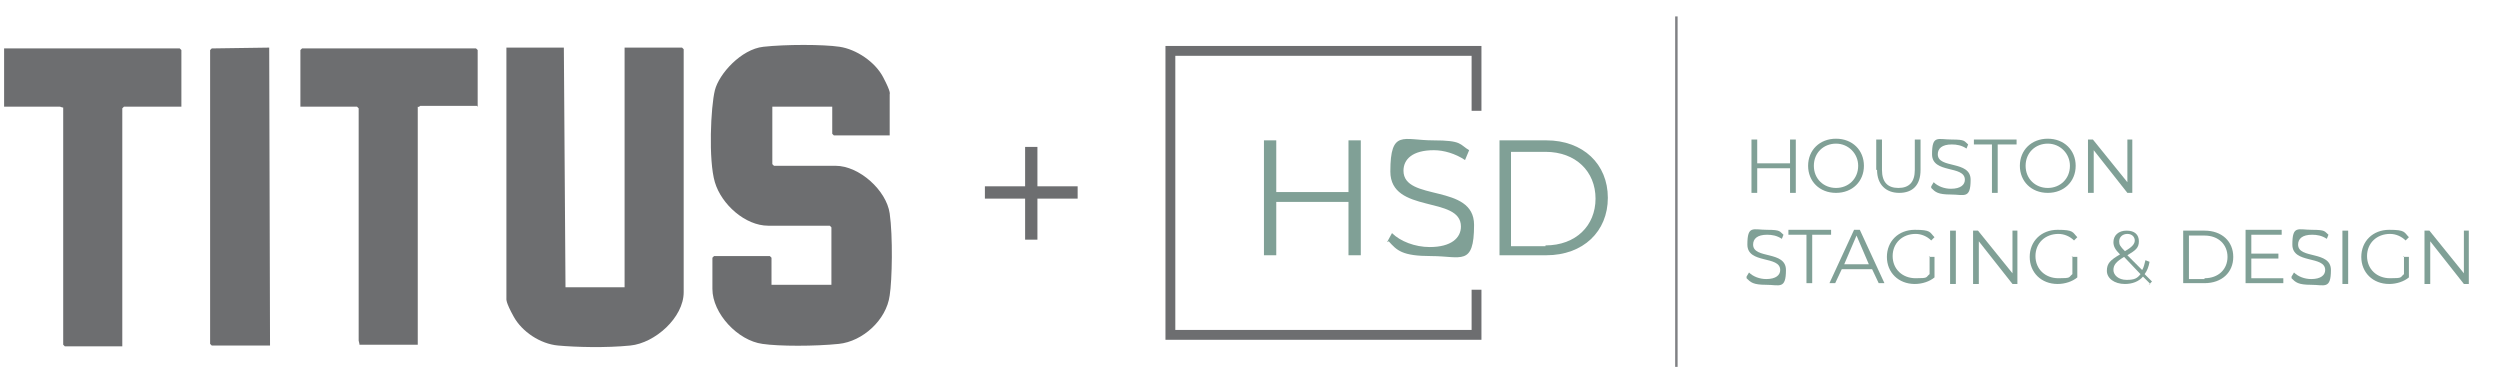 <svg xmlns="http://www.w3.org/2000/svg" id="Layer_1" viewBox="0 0 304.6 45.7"><defs><style>      .st0 {        fill: #6d6e70;      }      .st1 {        fill: #808184;      }      .st2 {        fill: #80a096;      }    </style></defs><path class="st0" d="M108.5,16.5h-6.9s-.2-.2-.2-.2v-3.3s-7.3,0-7.3,0v7s.2.2.2.2h7.5c2.9,0,6.2,3,6.6,5.8s.3,8.1,0,10c-.4,3-3.3,5.6-6.2,5.9s-7.3.3-9.3,0c-3-.4-6.1-3.7-6.1-6.7v-3.8s.2-.2.2-.2h6.8s.2.2.2.2v3.3s7.3,0,7.3,0v-7s-.2-.2-.2-.2h-7.5c-2.8,0-5.7-2.6-6.5-5.3s-.5-9.2,0-11.2,3.2-5,5.9-5.3,7.3-.3,9.3,0,4.3,1.8,5.3,3.7.8,2,.8,2.1v5Z"></path><path class="st0" d="M69,35h7.1s0-29.2,0-29.2h7s.2.2.2.2v29.6c0,3.1-3.5,6.2-6.5,6.5s-6.6.2-8.8,0-4.4-1.7-5.4-3.5-.9-2.1-.9-2.3V5.8s7,0,7,0l.2,29.2Z"></path><path class="st0" d="M22.1,13h-7s-.2.2-.2.2v29s-7,0-7,0l-.2-.2V13.1c-.2,0-.3-.1-.4-.1H.5s0-7.1,0-7.1h21.4s.2.2.2.2v6.9Z"></path><path class="st0" d="M58.1,12.9h-6.9s-.2.2-.3.1v29s-7.1,0-7.1,0c0-.2-.1-.4-.1-.5V13.2s-.2-.2-.2-.2h-6.9s0-6.9,0-6.9l.2-.2h21.2s.2.2.2.2v6.9Z"></path><polygon class="st0" points="32.8 5.8 32.9 42.1 25.8 42.1 25.6 41.9 25.6 6.1 25.8 5.9 32.8 5.8"></polygon><rect class="st1" x="204.1" y="2" width=".3" height="42.7"></rect><g><path class="st2" d="M218.8,17v6.5h-.7v-3h-4v3h-.7v-6.5h.7v2.9h4v-2.9h.7Z"></path><path class="st2" d="M220.3,20.2c0-1.9,1.4-3.3,3.4-3.3s3.4,1.4,3.4,3.3-1.4,3.3-3.4,3.3-3.4-1.4-3.4-3.3ZM226.4,20.2c0-1.5-1.2-2.7-2.7-2.7s-2.7,1.1-2.7,2.7,1.2,2.7,2.7,2.7,2.7-1.1,2.7-2.7Z"></path><path class="st2" d="M228.6,20.7v-3.7h.7v3.7c0,1.5.7,2.2,2,2.2s2-.7,2-2.2v-3.7h.7v3.7c0,1.9-1,2.8-2.6,2.8s-2.7-1-2.7-2.8Z"></path><path class="st2" d="M235.3,22.7l.3-.5c.5.5,1.3.8,2.1.8,1.2,0,1.7-.5,1.7-1.1,0-1.8-4-.7-4-3.1s.7-1.8,2.4-1.8,1.5.2,2,.6l-.2.5c-.6-.4-1.2-.5-1.8-.5-1.2,0-1.7.5-1.7,1.2,0,1.8,4,.7,4,3.1s-.8,1.8-2.4,1.8-1.9-.3-2.4-.8Z"></path><path class="st2" d="M242.8,17.6h-2.3v-.6h5.2v.6h-2.3v5.9h-.7v-5.9Z"></path><path class="st2" d="M246.1,20.2c0-1.9,1.4-3.3,3.4-3.3s3.4,1.4,3.4,3.3-1.4,3.3-3.4,3.3-3.4-1.4-3.4-3.3ZM252.2,20.2c0-1.5-1.2-2.7-2.7-2.7s-2.7,1.1-2.7,2.7,1.2,2.7,2.7,2.7,2.7-1.1,2.7-2.7Z"></path><path class="st2" d="M259.8,17v6.5h-.6l-4.1-5.2v5.2h-.7v-6.5h.6l4.2,5.2v-5.2h.7Z"></path><path class="st2" d="M212.8,33.7l.3-.5c.5.5,1.3.8,2.1.8,1.2,0,1.7-.5,1.7-1.1,0-1.8-4-.7-4-3.1s.7-1.8,2.4-1.8,1.5.2,2,.6l-.2.5c-.6-.4-1.2-.5-1.8-.5-1.2,0-1.7.5-1.7,1.2,0,1.8,4,.7,4,3.1s-.8,1.8-2.4,1.8-1.9-.3-2.4-.8Z"></path><path class="st2" d="M220.2,28.6h-2.3v-.6h5.2v.6h-2.3v5.9h-.7v-5.9Z"></path><path class="st2" d="M228,32.8h-3.6l-.8,1.7h-.7l3-6.5h.7l3,6.5h-.7l-.8-1.7ZM227.7,32.2l-1.5-3.5-1.5,3.5h3.1Z"></path><path class="st2" d="M235,31.3h.7v2.5c-.6.5-1.5.8-2.4.8-2,0-3.4-1.4-3.4-3.3s1.4-3.3,3.4-3.3,1.8.3,2.4.9l-.4.4c-.5-.5-1.2-.8-1.9-.8-1.6,0-2.8,1.1-2.8,2.7s1.2,2.7,2.8,2.7,1.2-.1,1.7-.5v-2.2Z"></path><path class="st2" d="M237.6,28.1h.7v6.5h-.7v-6.5Z"></path><path class="st2" d="M245.8,28.1v6.5h-.6l-4.1-5.2v5.2h-.7v-6.5h.6l4.2,5.2v-5.2h.7Z"></path><path class="st2" d="M252.4,31.3h.7v2.5c-.6.5-1.5.8-2.4.8-2,0-3.4-1.4-3.4-3.3s1.4-3.3,3.4-3.3,1.8.3,2.4.9l-.4.4c-.5-.5-1.2-.8-1.9-.8-1.6,0-2.8,1.1-2.8,2.7s1.2,2.7,2.8,2.7,1.2-.1,1.7-.5v-2.2Z"></path><path class="st2" d="M262,34.6l-.9-.9c-.5.6-1.3.9-2.2.9-1.3,0-2.2-.7-2.2-1.6s.4-1.3,1.6-2c-.6-.6-.8-1-.8-1.5,0-.8.6-1.4,1.6-1.4s1.5.5,1.5,1.3-.4,1.1-1.4,1.7l1.8,1.8c.2-.3.3-.8.4-1.2l.5.2c-.1.6-.3,1.1-.6,1.5l.9.9-.4.4ZM260.7,33.3l-1.9-2c-1,.6-1.3,1-1.3,1.6s.6,1.2,1.6,1.2,1.3-.2,1.7-.7ZM258.2,29.4c0,.4.1.6.7,1.2.9-.5,1.2-.9,1.2-1.3s-.3-.8-.9-.8-1,.4-1,.9Z"></path><path class="st2" d="M266,28.1h2.6c2.1,0,3.5,1.3,3.5,3.2s-1.4,3.2-3.5,3.2h-2.6v-6.5ZM268.6,33.9c1.7,0,2.8-1.1,2.8-2.6s-1.1-2.6-2.8-2.6h-1.9v5.3h1.9Z"></path><path class="st2" d="M278.2,33.9v.6h-4.6v-6.5h4.4v.6h-3.7v2.3h3.3v.6h-3.3v2.4h3.9Z"></path><path class="st2" d="M279.2,33.7l.3-.5c.5.5,1.3.8,2.1.8,1.2,0,1.7-.5,1.7-1.1,0-1.8-4-.7-4-3.1s.7-1.8,2.4-1.8,1.5.2,2,.6l-.2.5c-.6-.4-1.2-.5-1.8-.5-1.2,0-1.7.5-1.7,1.2,0,1.8,4,.7,4,3.1s-.8,1.8-2.4,1.8-1.9-.3-2.4-.8Z"></path><path class="st2" d="M285.4,28.1h.7v6.5h-.7v-6.5Z"></path><path class="st2" d="M292.8,31.3h.7v2.5c-.6.5-1.5.8-2.4.8-2,0-3.4-1.4-3.4-3.3s1.4-3.3,3.4-3.3,1.8.3,2.4.9l-.4.4c-.5-.5-1.2-.8-1.9-.8-1.6,0-2.8,1.1-2.8,2.7s1.2,2.7,2.8,2.7,1.2-.1,1.7-.5v-2.2Z"></path><path class="st2" d="M300.8,28.1v6.5h-.6l-4.1-5.2v5.2h-.7v-6.5h.6l4.2,5.2v-5.2h.7Z"></path></g><polygon class="st0" points="179.3 35.3 179.3 40.2 143.2 40.2 143.2 6.8 179.3 6.8 179.3 13.5 180.5 13.5 180.5 5.6 142 5.6 142 41.4 180.5 41.4 180.5 35.3 179.3 35.3"></polygon><g><path class="st2" d="M165.8,17.1v14h-1.5v-6.5h-8.8v6.5h-1.5v-14h1.5v6.3h8.8v-6.3h1.5Z"></path><path class="st2" d="M169,29.5l.6-1.1c1,1,2.8,1.7,4.6,1.7,2.6,0,3.8-1.1,3.8-2.5,0-3.8-8.6-1.5-8.6-6.7s1.6-3.8,5.2-3.8,3.2.5,4.4,1.2l-.5,1.2c-1.2-.8-2.6-1.2-3.8-1.2-2.6,0-3.7,1.1-3.7,2.5,0,3.8,8.6,1.5,8.6,6.6s-1.6,3.8-5.2,3.8-4.2-.7-5.2-1.8Z"></path><path class="st2" d="M182.7,17.1h5.7c4.5,0,7.5,2.9,7.5,7s-3,7-7.5,7h-5.7v-14ZM188.3,29.9c3.7,0,6.1-2.4,6.1-5.7s-2.4-5.7-6.1-5.7h-4.2v11.5h4.2Z"></path></g><rect class="st0" x="124.9" y="17.9" width="1.5" height="11.3"></rect><rect class="st0" x="124.9" y="17.9" width="1.5" height="11.3" transform="translate(149.2 -102.2) rotate(90)"></rect></svg>